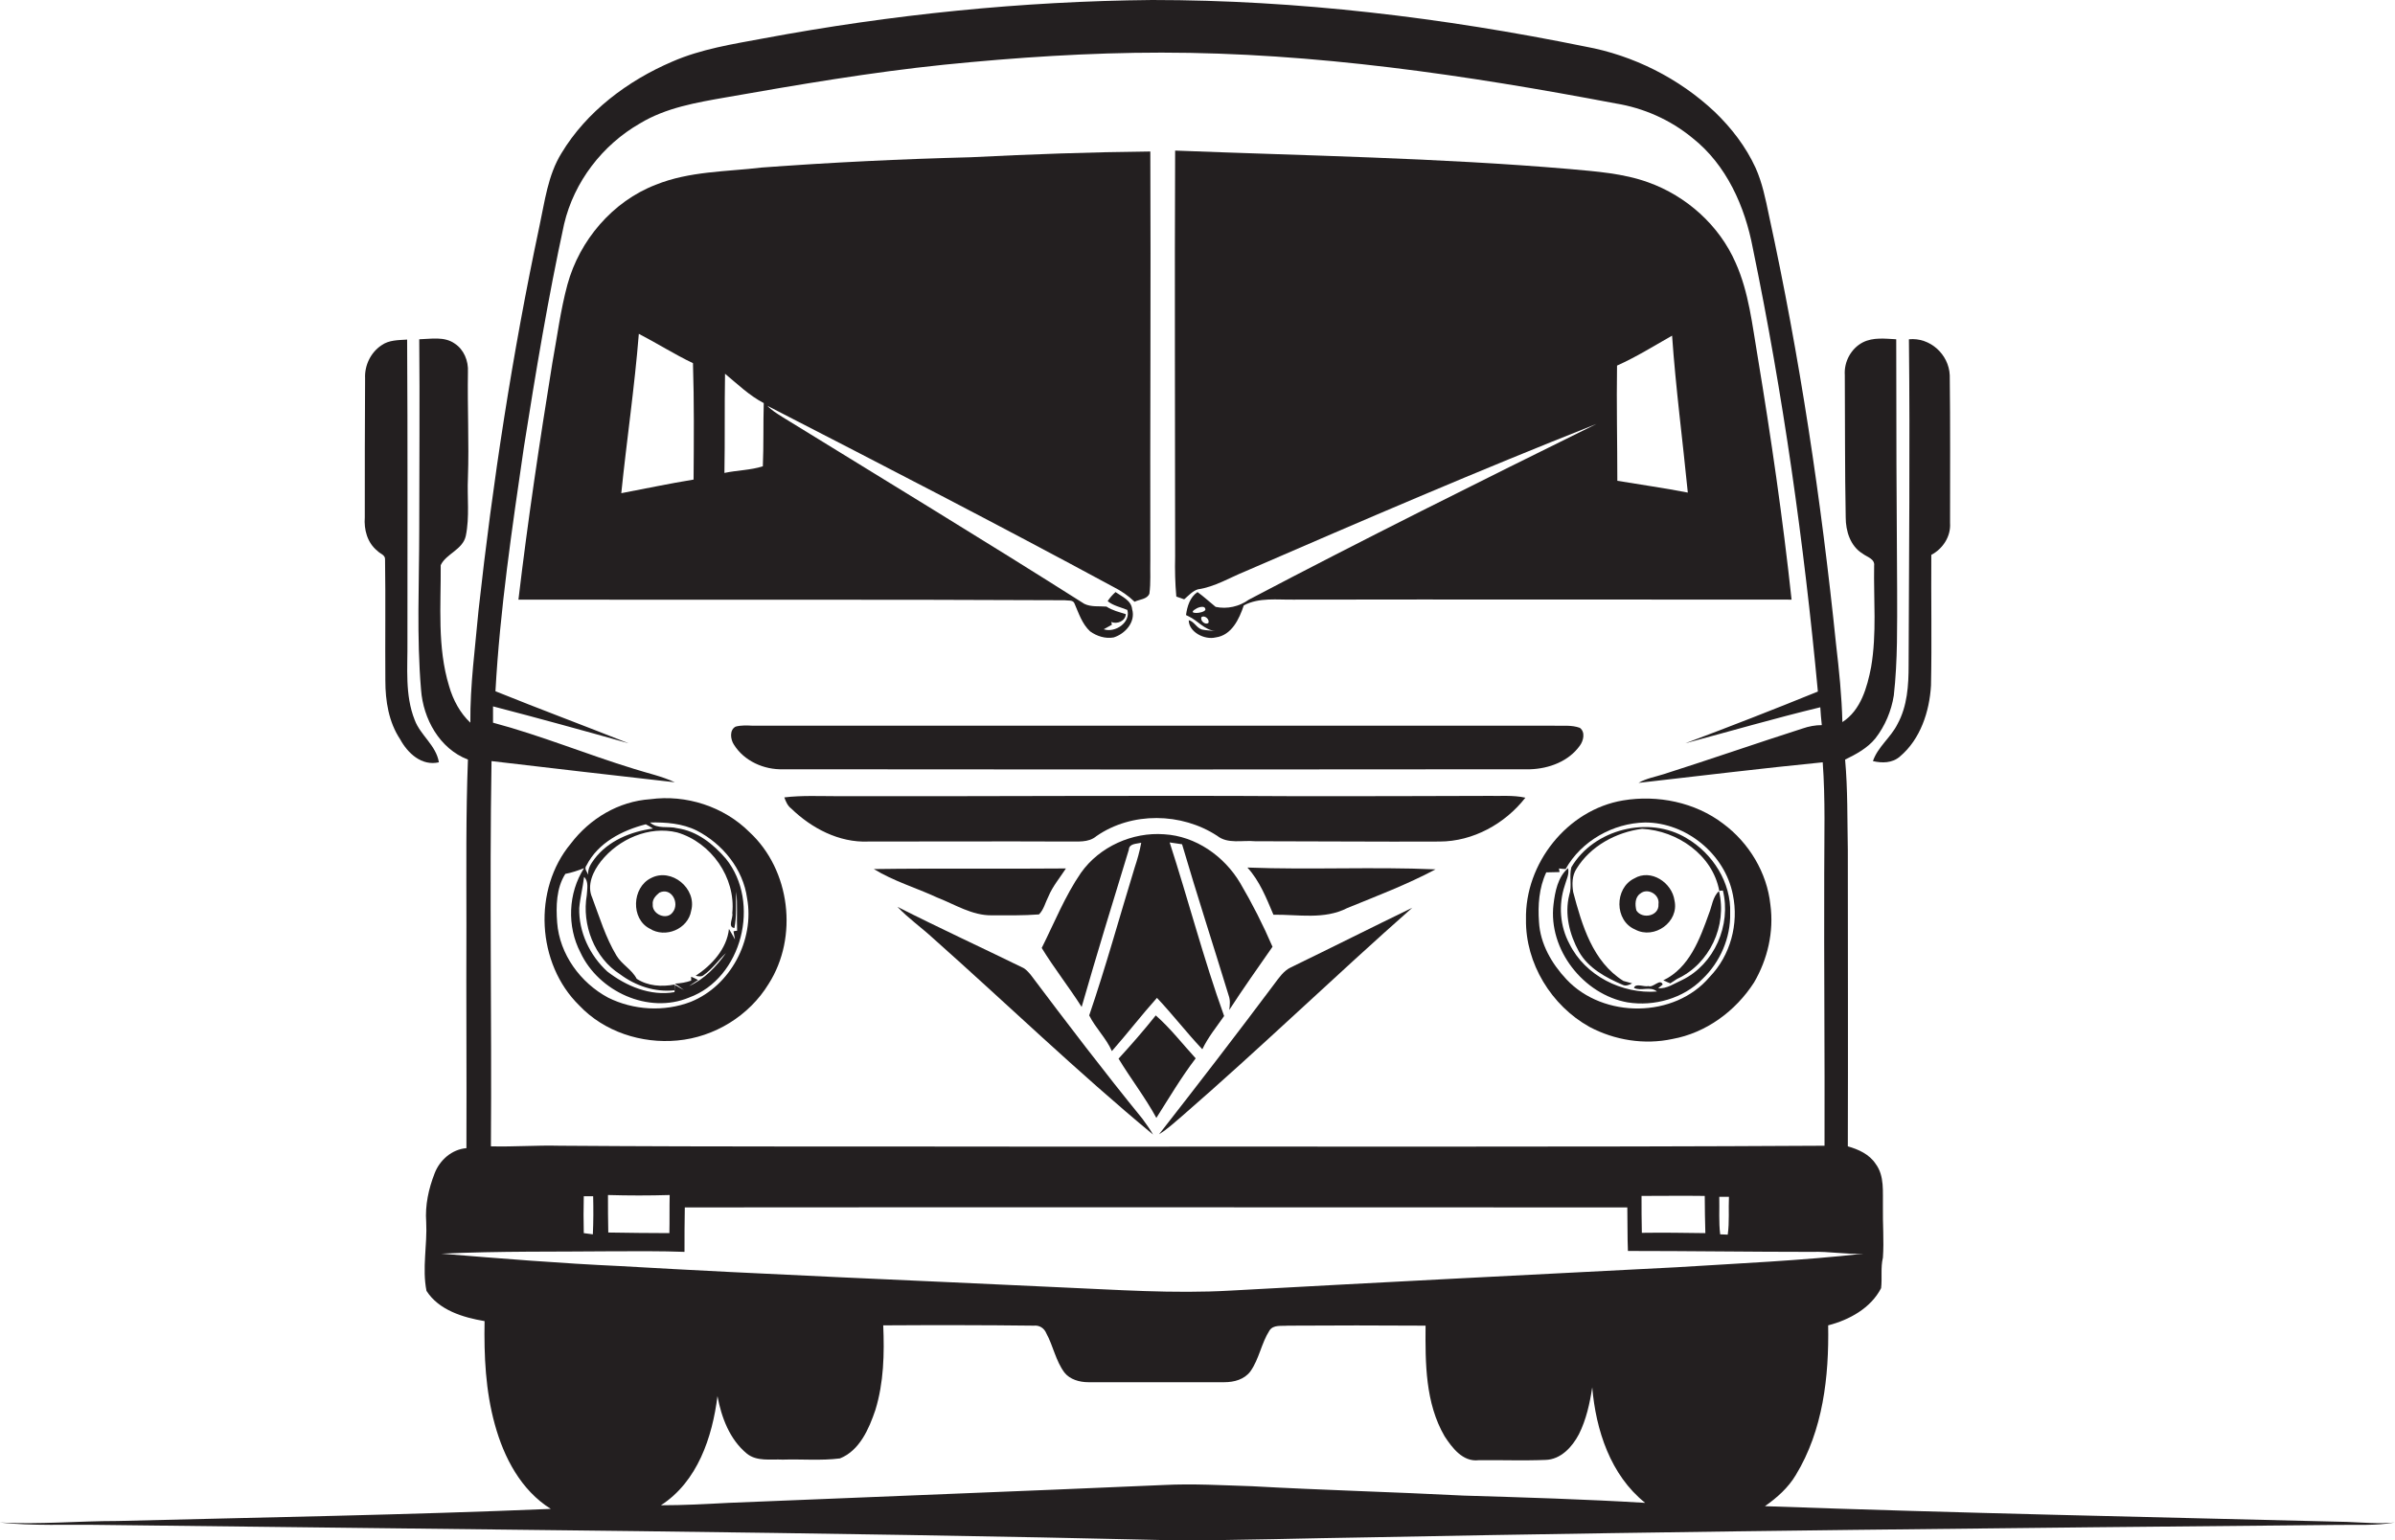 <?xml version="1.0" encoding="utf-8"?>
<!-- Generator: Adobe Illustrator 19.2.0, SVG Export Plug-In . SVG Version: 6.00 Build 0)  -->
<svg version="1.1" id="Layer_1" xmlns="http://www.w3.org/2000/svg" xmlns:xlink="http://www.w3.org/1999/xlink" x="0px" y="0px"
	 viewBox="0 0 791.8 509.3" enable-background="new 0 0 791.8 509.3" xml:space="preserve">
<g>
	<path fill="#231F20" d="M775.9,503.3c-64.1-1.6-128.3-2.9-192.4-5.2c4-2.8,7.7-6.1,10.2-10.3c9-14.8,11-32.5,10.7-49.5
		c7-1.8,14.1-5.7,17.5-12.3c0.4-3.3-0.2-6.8,0.6-10.1c0.4-5.6-0.1-11.3,0-16.9c-0.1-4.8,0.6-10.1-2.4-14.1c-2.1-3.2-5.7-4.8-9.2-5.8
		c0.1-32.6,0-65.3,0-98c-0.2-10,0-20-0.9-29.9c3.7-1.8,7.4-3.8,10-7c3.2-4.1,5.3-9.1,6.1-14.2c1.3-11.6,1.1-23.3,1.1-34.9
		c-0.2-27.6-0.3-55.3-0.3-82.9c-3.7-0.2-7.6-0.7-11,1c-3.9,2-6.3,6.4-6,10.8c0.1,15.7,0,31.4,0.3,47.1c0,4.5,1.5,9.5,5.6,12
		c1.4,1.1,4.1,1.7,3.8,4c-0.2,11.1,0.9,22.4-1,33.5c-1.3,6.7-3.4,14.3-9.5,18.2c-0.2-8.6-1.1-17.2-2.1-25.8
		c-4.9-47.7-12-95.1-22.2-141.9c-1.1-5.3-2.2-10.7-4.4-15.6c-3.2-7-8-13.2-13.5-18.5c-11.8-11.1-26.9-18.7-42.8-21.6
		C477,5.8,429,0,380.9,0c-43.1,0.4-86.2,4.8-128.5,12.7c-10.2,1.9-20.6,3.5-30.2,7.7c-14.7,6.3-28.3,16.5-36.6,30.3
		c-4.5,7.3-5.5,16-7.3,24.3c-8.9,41.9-15.4,84.3-20.1,126.9c-1.1,12.3-2.8,24.6-2.7,37.1c-3.4-3.2-5.7-7.5-7-12
		c-4-13-2.7-26.7-2.8-40.1c1.8-3.8,7.3-5.1,8.3-9.7c1.3-6.3,0.4-12.8,0.7-19.2c0.4-11.7-0.2-23.3,0-35c0.2-3.6-1.3-7.4-4.4-9.4
		c-3.4-2.4-7.8-1.5-11.7-1.4c0.2,21,0,41.9,0,62.9c0,17.7-0.9,35.4,0.6,53c0.7,9.6,6.1,19.5,15.5,23.1c-0.7,18.2-0.5,36.5-0.5,54.8
		c-0.1,24.6,0.1,49.1,0,73.7c-4.8,0.4-8.8,3.9-10.5,8.3c-2,5.1-3.2,10.6-2.8,16.1c0.4,7.6-1.4,15.3,0.1,22.8
		c4.1,6.4,12.1,8.8,19.2,10c-0.2,11.5,0.3,23,3.4,34.2c3,10.9,8.6,21.7,18.5,27.9c-47.7,2-95.5,2.8-143.2,4c-13,0-26,1.2-39,0.5
		c11.1,1.2,22.3,0.6,33.5,0.8c118.5,1.5,237,2.3,355.5,5.1c21.3,0,42.6-0.7,63.9-1c106.7-2.1,213.4-3.1,320.2-4.1
		c6.2-0.1,12.5,0.3,18.7-0.8C786.5,504,781.2,503.5,775.9,503.3z M162.5,251.7c20.2,2.4,40.4,4.7,60.6,7c-4.3-2-9-3-13.4-4.4
		c-15.7-4.8-30.9-11.1-46.7-15.3c0-1.8,0-3.6,0-5.4c15,3.9,29.9,8,44.8,12.2c-14.6-5.8-29.4-11.3-44-17.2
		c1.5-27.1,5.5-53.9,9.4-80.7c3.9-24.7,8-49.4,13.3-73.8c3.3-14,12.7-26.2,25.1-33.3c8.6-5.2,18.7-6.9,28.4-8.6
		c23.9-4.2,47.9-8.3,72.1-10.8c23.9-2.4,47.9-4,71.9-4c50.5,0,100.6,7.4,150.1,16.8c9.3,1.5,18.1,5.4,25.4,11.4
		c11.3,8.9,17.4,22.7,20,36.5c10,48.4,16.9,97.4,21.5,146.6c-14.5,5.9-29.1,11.6-43.8,17.1c14.9-4,29.7-8.3,44.6-11.9
		c0.1,2,0.3,4,0.5,5.9c-2.1,0-4.3,0.4-6.3,1.1c-15.3,4.9-30.5,10.2-45.9,15.1c-2.8,0.9-5.8,1.4-8.4,2.9c20.3-2.3,40.6-4.8,60.9-6.8
		c0.9,12.3,0.5,24.6,0.5,36.9c-0.1,30,0.2,60,0.1,89.9c-85.4,0.5-170.8,0.2-256.1,0.3c-54-0.1-108.1,0.1-162.1-0.3
		c-7.6-0.2-15.1,0.4-22.7,0.2C162.6,336.6,161.8,294.2,162.5,251.7z M571.2,408.3c-0.6,0-1.9-0.1-2.5-0.1c-0.5-4.1-0.2-8.2-0.3-12.4
		c1,0,2.1,0,3.2,0C571.4,399.9,571.8,404.1,571.2,408.3z M563.8,407.8c-7-0.1-14-0.2-21-0.1c-0.1-4.1-0.1-8.1-0.1-12.2
		c6.9,0,13.9-0.1,20.9,0C563.6,399.6,563.7,403.7,563.8,407.8z M221.4,395.2c-0.1,4.2,0,8.4-0.1,12.6c-6.7,0-13.5-0.1-20.2-0.2
		c-0.1-4.1-0.1-8.3-0.1-12.4C207.8,395.4,214.6,395.4,221.4,395.2z M196,408.2c-0.8-0.1-2.3-0.3-3-0.4c-0.1-4.1-0.1-8.1,0-12.2
		c0.8,0,2.3,0,3.1,0C196.2,399.8,196.2,404,196,408.2z M483.9,494.6c-23.3-1.2-46.6-1.8-70-3.1c-9.7-0.3-19.4-0.9-29.2-0.4
		c-47.9,2.1-95.8,3.9-143.8,5.9c-7.5,0.4-14.9,0.8-22.4,0.8c12.1-7.8,17-22.5,18.7-36.1c1.3,7,4,14.3,9.7,19c3.3,2.7,7.9,1.8,11.9,2
		c6.3-0.2,12.7,0.4,18.9-0.4c6.5-2.6,9.6-9.8,11.7-16c2.8-9.1,3-18.7,2.6-28c16.6-0.1,33.2-0.1,49.8,0.1c1.8-0.2,3.4,0.8,4.1,2.5
		c2.3,4.2,3.1,9.1,6,13c1.8,2.3,5,3.2,7.9,3.2c15,0,30,0,45,0c3.2,0,6.6-0.9,8.6-3.6c2.9-4.1,3.6-9.3,6.3-13.5c1.3-2,4-1.4,6-1.6
		c15.2-0.1,30.4-0.1,45.6,0c-0.1,12.4-0.1,25.6,6.3,36.6c2.5,3.8,6,8.5,11.2,7.9c7.4-0.1,14.7,0.2,22.1-0.1
		c5.1-0.1,8.9-4.3,11.1-8.5c2.4-4.8,3.6-10.2,4.4-15.5c1.2,14.1,6,29,17.5,38.2C524,495.8,503.9,495.2,483.9,494.6z M406.9,426.8
		c-19,1.1-38-0.3-56.9-1.1c-48.3-2.3-96.7-4.2-145-7c-19.7-0.9-39.4-2.5-59.1-4.1c19-0.9,38.1-0.6,57.2-0.8c7.8,0,15.5-0.1,23.2,0.2
		c0-4.9,0-9.8,0.1-14.7c103.9-0.1,207.7,0,311.6,0c0.1,4.8,0,9.6,0.2,14.4c20.3,0,40.5,0.3,60.8,0.3c5.7-0.2,11.4,0.9,17.1,0.6
		c-20.6,2.3-41.3,3.2-62,4.5C504.9,421.6,455.9,424.1,406.9,426.8z"/>
	<path fill="#231F20" d="M352,198.5c1,0.2,2.7-0.2,3.2,1c1.4,3.2,2.5,6.8,5.2,9.3c2.2,1.6,5.1,2.5,7.8,2c3.8-1.2,7.3-5.1,6.1-9.3
		c-0.3-3-3.4-4.2-5.5-5.7c-1,0.9-1.9,1.9-2.6,3c1.8,1.5,4.3,2,6.5,2.9c1.2,4.1-4,7.7-7.8,6.4c0.9-0.5,1.8-1,2.7-1.5l-0.2-0.9
		c1.9,0.8,4.7-0.3,4.8-2.6c-2.2-0.7-4.4-1.2-6.4-2.5c-2.4-0.2-5,0.2-7.3-0.9c-33.1-21-66.6-41.3-100-61.9c-1.7-1.1-3.4-2.1-4.8-3.6
		c38.3,19.7,76.5,39.4,114.4,59.9c2.6,1.3,4.9,2.9,7,4.9c1.6-0.8,4.2-0.8,4.9-2.7c0.5-3.7,0.2-7.3,0.3-11
		c-0.1-45.1,0.2-90.1,0-135.2C360.5,50.3,340.8,51,321,52c-23.1,0.6-46.1,1.7-69.1,3.4c-11.8,1.4-24,1.2-35.1,5.7
		c-14.3,5.5-25.2,18.4-29.2,33c-2.3,8.5-3.4,17.3-5,26c-4.2,26-8.1,52-11.2,78.2C231.6,198.4,291.8,198.2,352,198.5z M229.3,158.6
		c-8,1.3-16,3-23.9,4.5c1.8-17.6,4.4-35.1,5.8-52.7c6,3.1,11.8,6.8,17.9,9.7C229.5,132.9,229.4,145.7,229.3,158.6z M252.2,154.2
		c-4,1.3-8.5,1.3-12.7,2.2c0.2-10.9,0-21.9,0.2-32.8c4.1,3.4,8,7.2,12.8,9.7C252.3,140.2,252.5,147.2,252.2,154.2z"/>
	<path fill="#231F20" d="M388.9,197.3c0.9,0.3,1.7,0.6,2.6,0.9c1.4-1.2,2.7-2.7,4.5-3.3c5.6-0.8,10.6-3.9,15.8-6
		c38.5-16.7,77-33.3,116-48.7c-38.5,19-76.9,38.1-114.9,58.1c-3.2,2.3-7.2,3.2-11,2.4c-2-1.6-3.9-3.4-6-4.9
		c-2.5,1.7-3.4,4.7-3.8,7.6l0.8,0.4c3.1,1.4,5.2,4.5,8.9,4.9c-1.5-0.2-3-0.2-4.4-0.5c-1.8-0.5-2.6-2.7-4.4-3.1
		c0,3.9,5.2,6.6,8.9,5.7c5.3-0.7,7.8-6.1,9.3-10.6c5.1-2.7,11-1.8,16.6-1.9c54.8-0.1,109.7,0,164.5,0c-2.9-26.9-6.8-53.7-11.2-80.3
		c-1.8-10.5-2.9-21.3-7.3-31.1c-5.4-12.4-16.3-22.1-28.9-26.6c-8.3-3-17.3-3.6-26-4.4c-43.4-3.7-86.9-4.4-130.4-6.1
		c-0.2,44.7,0,89.5,0,134.2C388.4,188.5,388.5,192.9,388.9,197.3z M395.3,201.4c0.8-0.6,3.3-1.4,3.2,0.3
		C397.7,203,392.1,203.2,395.3,201.4z M399.5,206c-1,0.8-2.8-0.7-2.3-1.9C398.2,203.3,400,204.8,399.5,206z M534.6,120.9
		c6.3-2.8,12.2-6.5,18.2-9.9c1.2,17.3,3.5,34.6,5.2,51.9c-7.7-1.5-15.5-2.6-23.3-3.9C534.7,146.3,534.4,133.6,534.6,120.9z"/>
	<path fill="#231F20" d="M124.8,182.2c0.8,0.9,2.6,1.3,2.5,2.8c0.2,13.4,0,26.7,0.1,40.1c0,6.7,1.1,13.7,4.9,19.4
		c2.5,4.6,7.1,8.9,12.8,7.6c-0.9-5.6-6.1-8.9-8-14c-3.3-8.3-2.3-17.3-2.4-26c0-33.3,0.1-66.5-0.1-99.8c-2.9,0.2-6,0.1-8.5,1.9
		c-3.6,2.4-5.6,6.7-5.4,10.9c-0.1,15.3-0.1,30.6-0.1,46C120.3,175.1,121.4,179.5,124.8,182.2z"/>
	<path fill="#231F20" d="M628.1,250.2c6.8-5.7,9.8-14.9,10.3-23.5c0.3-14.4,0-28.8,0.1-43.2c3.8-2,6.5-6.1,6.2-10.5
		c0-16.3,0.1-32.6-0.1-48.9c-0.3-6.9-6.5-12.6-13.5-11.9c0.4,35.9,0,71.9-0.1,107.8c0,6.6-0.4,13.5-3.7,19.5
		c-2.2,4.4-6.5,7.5-8.1,12.2C622.2,252.4,625.6,252.4,628.1,250.2z"/>
	<path fill="#231F20" d="M243.2,240.3c-2.1,1.1-1.7,4.2-0.6,5.9c3.4,5.5,10,8.4,16.3,8.2c82.3,0.1,164.6,0.1,247,0
		c6.2-0.2,12.7-2.6,16.4-7.8c1.2-1.6,1.9-4.5,0-5.9c-2.7-1-5.6-0.6-8.4-0.7c-88.4,0-176.7,0-265,0C247,239.9,245,239.8,243.2,240.3z
		"/>
	<path fill="#231F20" d="M491.9,263.2c-21.3,0.1-42.7,0.1-64,0.1c-50.3-0.3-100.7,0.1-151,0c-5.9,0-11.8-0.3-17.6,0.4
		c0.5,1.4,1.1,2.8,2.3,3.7c6.7,6.5,15.8,11.3,25.4,10.9c22,0,43.9-0.1,65.9,0c3.3-0.1,6.9,0.5,9.6-1.8c11.7-8.1,28.1-7.8,39.9-0.1
		c3.5,2.8,8.3,1.4,12.5,1.8c20.3,0,40.7,0.2,61,0.1c11.1,0,21.7-5.9,28.4-14.5C500.3,262.9,496,263.3,491.9,263.2z"/>
	<path fill="#231F20" d="M223.9,344.1c12.3-1.1,23.8-8.2,30.2-18.7c9.9-15.5,7.2-37.7-6.3-50.2c-8.5-8.5-21-12.5-32.8-10.9
		c-10.5,0.7-20,6.4-26.3,14.7c-12.6,15.1-11.3,39.7,2.8,53.5C199.7,341.2,212.1,345.2,223.9,344.1z M193.9,286.2
		c3.8-7.5,11.8-11.6,19.6-13.6c0.8,0.4,1.6,0.9,2.4,1.4c-7.3,1-14.8,4-19.4,10.1c-1.1,1.5-2.3,3.2-2,5.2
		C194.1,288.3,193,287.3,193.9,286.2z M194,296c-1.7,9.8,2.5,20.8,11,26.2c5.1,3.8,11.5,6,18,5.3c0-0.5,0-1.4,0-1.9
		c-4.3,0.8-8.8,0.5-12.5-1.9c-1.6-3.1-4.9-4.7-6.7-7.7c-3.6-6-5.6-12.7-8-19.1c-1.9-4.2,0.3-8.8,2.9-12.1
		c5.8-7.3,15.9-11.8,25.2-9.5c11.2,3.3,19.4,14.9,18.2,26.7c0.4,1.5-1.7,4.6,0.7,4.9c0.8-3.9,0.4-8,0.6-12c0.5,4.3,0.1,8.6,0.3,12.9
		c-0.3,0-0.9,0.1-1.2,0.2l0.5,2.7c-0.7-1.2-1.3-2.4-2-3.5c-0.7,6.6-5.7,12-11,15.5c0.9,0.2,1.9,0.4,2.6-0.2c2.9-2,4.9-5,7.4-7.3
		c-3.2,4.5-7.1,8.6-12.2,10.9c0.8-0.5,2.2-1.5,3-2c-0.8-0.4-1.5-0.8-2.3-1.1l0,1.3c-1.7,0.6-3.5,0.9-5.4,1c1,0.7,2,1.3,3,2.1
		c-0.8-0.4-2.2-1.2-3-1.7c0,0.6-0.1,1.8-0.1,2.4c-8,1.4-16-2-22.2-6.8c-5.8-5.3-9.5-13.1-9.3-21c0.3-3.5,1.2-6.8,1.6-10.3
		C194.7,291.5,194.1,294,194,296z M186.9,289c2.1-0.4,4.2-1.1,6.2-1.9c-5.3,8.2-5.7,19.3-1.2,27.9c6,12.9,22.5,20.5,35.9,14.9
		c17.6-6.4,23.8-31.5,12.2-45.9c-4.2-4.9-9.6-9.2-16.1-10.1c-3-0.8-6.5,0.4-9-1.9c5.3-0.1,10.7,0.3,15.5,2.7
		c8.5,4.4,15.3,12.7,16.6,22.4c2.5,13.8-5.5,28.9-18.6,34.2c-8.8,3.4-19,2.8-27.4-1.4c-9.1-4.9-16-14.3-16.8-24.8
		C183.8,299.7,183.9,293.7,186.9,289z"/>
	<path fill="#231F20" d="M504.5,304.1c-0.2,14.5,8.4,28.5,21,35.5c8.3,4.4,18.1,6,27.4,4c11.1-2,20.9-9.2,27-18.7
		c4.5-7.7,6.6-16.8,5.4-25.7c-1.1-10.6-7.1-20.5-15.6-26.8c-9.3-7.1-21.7-9.6-33.1-7.7C518.1,267.8,504.1,285.6,504.5,304.1z
		 M543.9,272c13.6,0,26.4,10.5,29,23.9c2,9.6-0.8,20.1-7.7,27.2c-11.6,13.7-35.1,13.8-47.3,0.8c-4.9-5.2-8.7-11.8-9.1-19
		c-0.4-5.5,0-11.3,2.4-16.4c1.5,0,2.9-0.1,4.4-0.1l-0.2-1.2c0.6,0.1,1.7,0.2,2.2,0.2C522.8,278.1,533.3,272.2,543.9,272z"/>
	<path fill="#231F20" d="M518.8,296c-1.6,6.3,0.1,13.1,3.2,18.7c3.1,5.5,8.9,8.6,14.5,11c1,0.5,2.2,0,3.1-0.5
		c-0.7-0.2-2.2-0.6-2.9-0.8c-10.2-6.4-13.7-18.5-16.6-29.4c-0.4-2.6-0.4-5.4,1.1-7.7c4.6-7.5,13.1-12.1,21.7-13.2
		c11.6,0.6,23.3,8.6,25.5,20.5c0.3,0,0.9-0.1,1.2-0.1c2.8,11.4-2.8,24.4-13.5,29.6c-2.5,1.1-5.1,3-7.9,2.7c0.4-0.3,1.1-0.9,1.5-1.2
		c-0.8-2.2-3.2,1.2-4.7,0.5c-1.4,0.4-4.3-1.1-4.8,0.6c2.3,1.2,5.4-0.7,7.6,1.2c-11.5,0.9-23.7-5.2-28.9-15.7
		c-3.2-5.9-3.7-13-1.6-19.3c0.5-1.9,1.6-3.8,1.1-5.8c-3.4,3-4.3,7.8-4.8,12c-1.8,14.9,9.9,29.8,24.5,32.4c8.8,1.4,18.4-1.3,24.7-7.7
		c5.9-5.6,9.4-13.7,9.2-21.8c0.4-10.1-5.8-19.8-14.4-24.8c-12.5-7.6-30.7-3-38.1,9.6C518.7,289.8,519.8,293,518.8,296z"/>
	<path fill="#231F20" d="M420.7,313.1c-3.1-7.2-6.7-14.3-10.7-21.1c-5.3-8.9-14.7-15.5-25.1-16.1c-10.5-0.8-21.4,4.1-27.5,12.7
		c-5.3,7.7-8.8,16.5-13,24.9c4.1,6.7,9,12.9,13.2,19.5c5-17.4,10.3-34.7,15.6-52c0.1-2.1,2.6-1.9,4.1-2.3c-0.5,2.8-1.3,5.6-2.2,8.3
		c-5,16.3-9.5,32.7-15,48.8c2.1,4.2,5.6,7.5,7.5,11.8c5.1-5.8,9.8-11.9,14.9-17.6c5.2,5.5,9.8,11.5,15,17c1.9-4,4.7-7.4,7.2-11
		c-6.8-18.9-11.8-38.3-18-57.4c1.4,0.2,2.7,0.4,4.1,0.6c4.9,16.7,10.3,33.3,15.4,50c0.6,1.6,0.4,3.2,0.2,4.8
		C411,326.9,415.9,320,420.7,313.1z"/>
	<path fill="#231F20" d="M288.9,287.4c6.5,4,14,6.2,20.9,9.4c5.9,2.3,11.6,6,18.1,5.9c5.2,0,10.4,0.1,15.6-0.3
		c1.6-1.6,2.1-4,3.1-5.9c1.4-3.4,3.8-6.2,5.8-9.3C331.2,287.4,310,287.1,288.9,287.4z"/>
	<path fill="#231F20" d="M412.4,286.9c4.1,4.5,6.3,10.2,8.6,15.6c8.2-0.1,16.8,1.7,24.4-2.2c9.8-4,19.8-7.8,29.2-12.8
		C454,286.6,433.2,287.7,412.4,286.9z"/>
	<path fill="#231F20" d="M228.5,301.2c2-7.3-6.5-14.4-13.3-10.8c-6.3,3.1-6.7,13.5-0.4,16.7C220,310.4,227.5,307.2,228.5,301.2z
		 M222.4,301.7c-2,2.8-6.9,0.6-6.6-2.6c-0.2-1.7,1-2.9,2.2-3.9C222,293.3,224.8,298.7,222.4,301.7z"/>
	<path fill="#231F20" d="M540.3,290.5c-6.6,3.2-6.6,14,0.3,16.9c6.3,3.4,14.6-2.5,13-9.6C552.8,291.9,545.8,287.2,540.3,290.5z
		 M548.3,299c0.3,4-5.4,5.1-7.3,2.1c-0.5-1.9-0.5-4.4,1.3-5.6C544.7,293.5,548.8,295.8,548.3,299z"/>
	<path fill="#231F20" d="M552.2,325.2c0.6-0.4,1.7-1.1,2.3-1.5c10.7-4.9,16.6-17.6,13.8-29c-2.1,1.9-2.3,5-3.3,7.4
		c-3,8.4-6.5,18-15.1,22.1C550.7,324.6,551.5,324.9,552.2,325.2z"/>
	<path fill="#231F20" d="M340.7,322.3c-0.8-0.9-1.6-1.9-2.8-2.4c-13.7-6.7-27.6-13.1-41.2-20c3.6,3.8,7.9,6.8,11.8,10.4
		c24.3,21.6,47.7,44.2,72.7,64.9c-1-1.8-2.3-3.5-3.5-5.2C365,354.4,352.8,338.4,340.7,322.3z"/>
	<path fill="#231F20" d="M421.3,325.4c-12.5,16.7-25.2,33.2-38.1,49.7c2.8-1.7,5.2-4,7.7-6.1c25.8-22.4,50.4-46.2,76-68.8
		c-13.4,6.5-26.7,13.2-40.1,19.7C424.4,321,422.8,323.4,421.3,325.4z"/>
	<path fill="#231F20" d="M382.1,335.8c-3.9,4.9-8,9.6-12.3,14.3c4,6.6,8.8,12.8,12.5,19.6c4.2-6.6,8.2-13.4,13-19.7
		C390.9,345.2,387,340.1,382.1,335.8z"/>
</g>
</svg>
